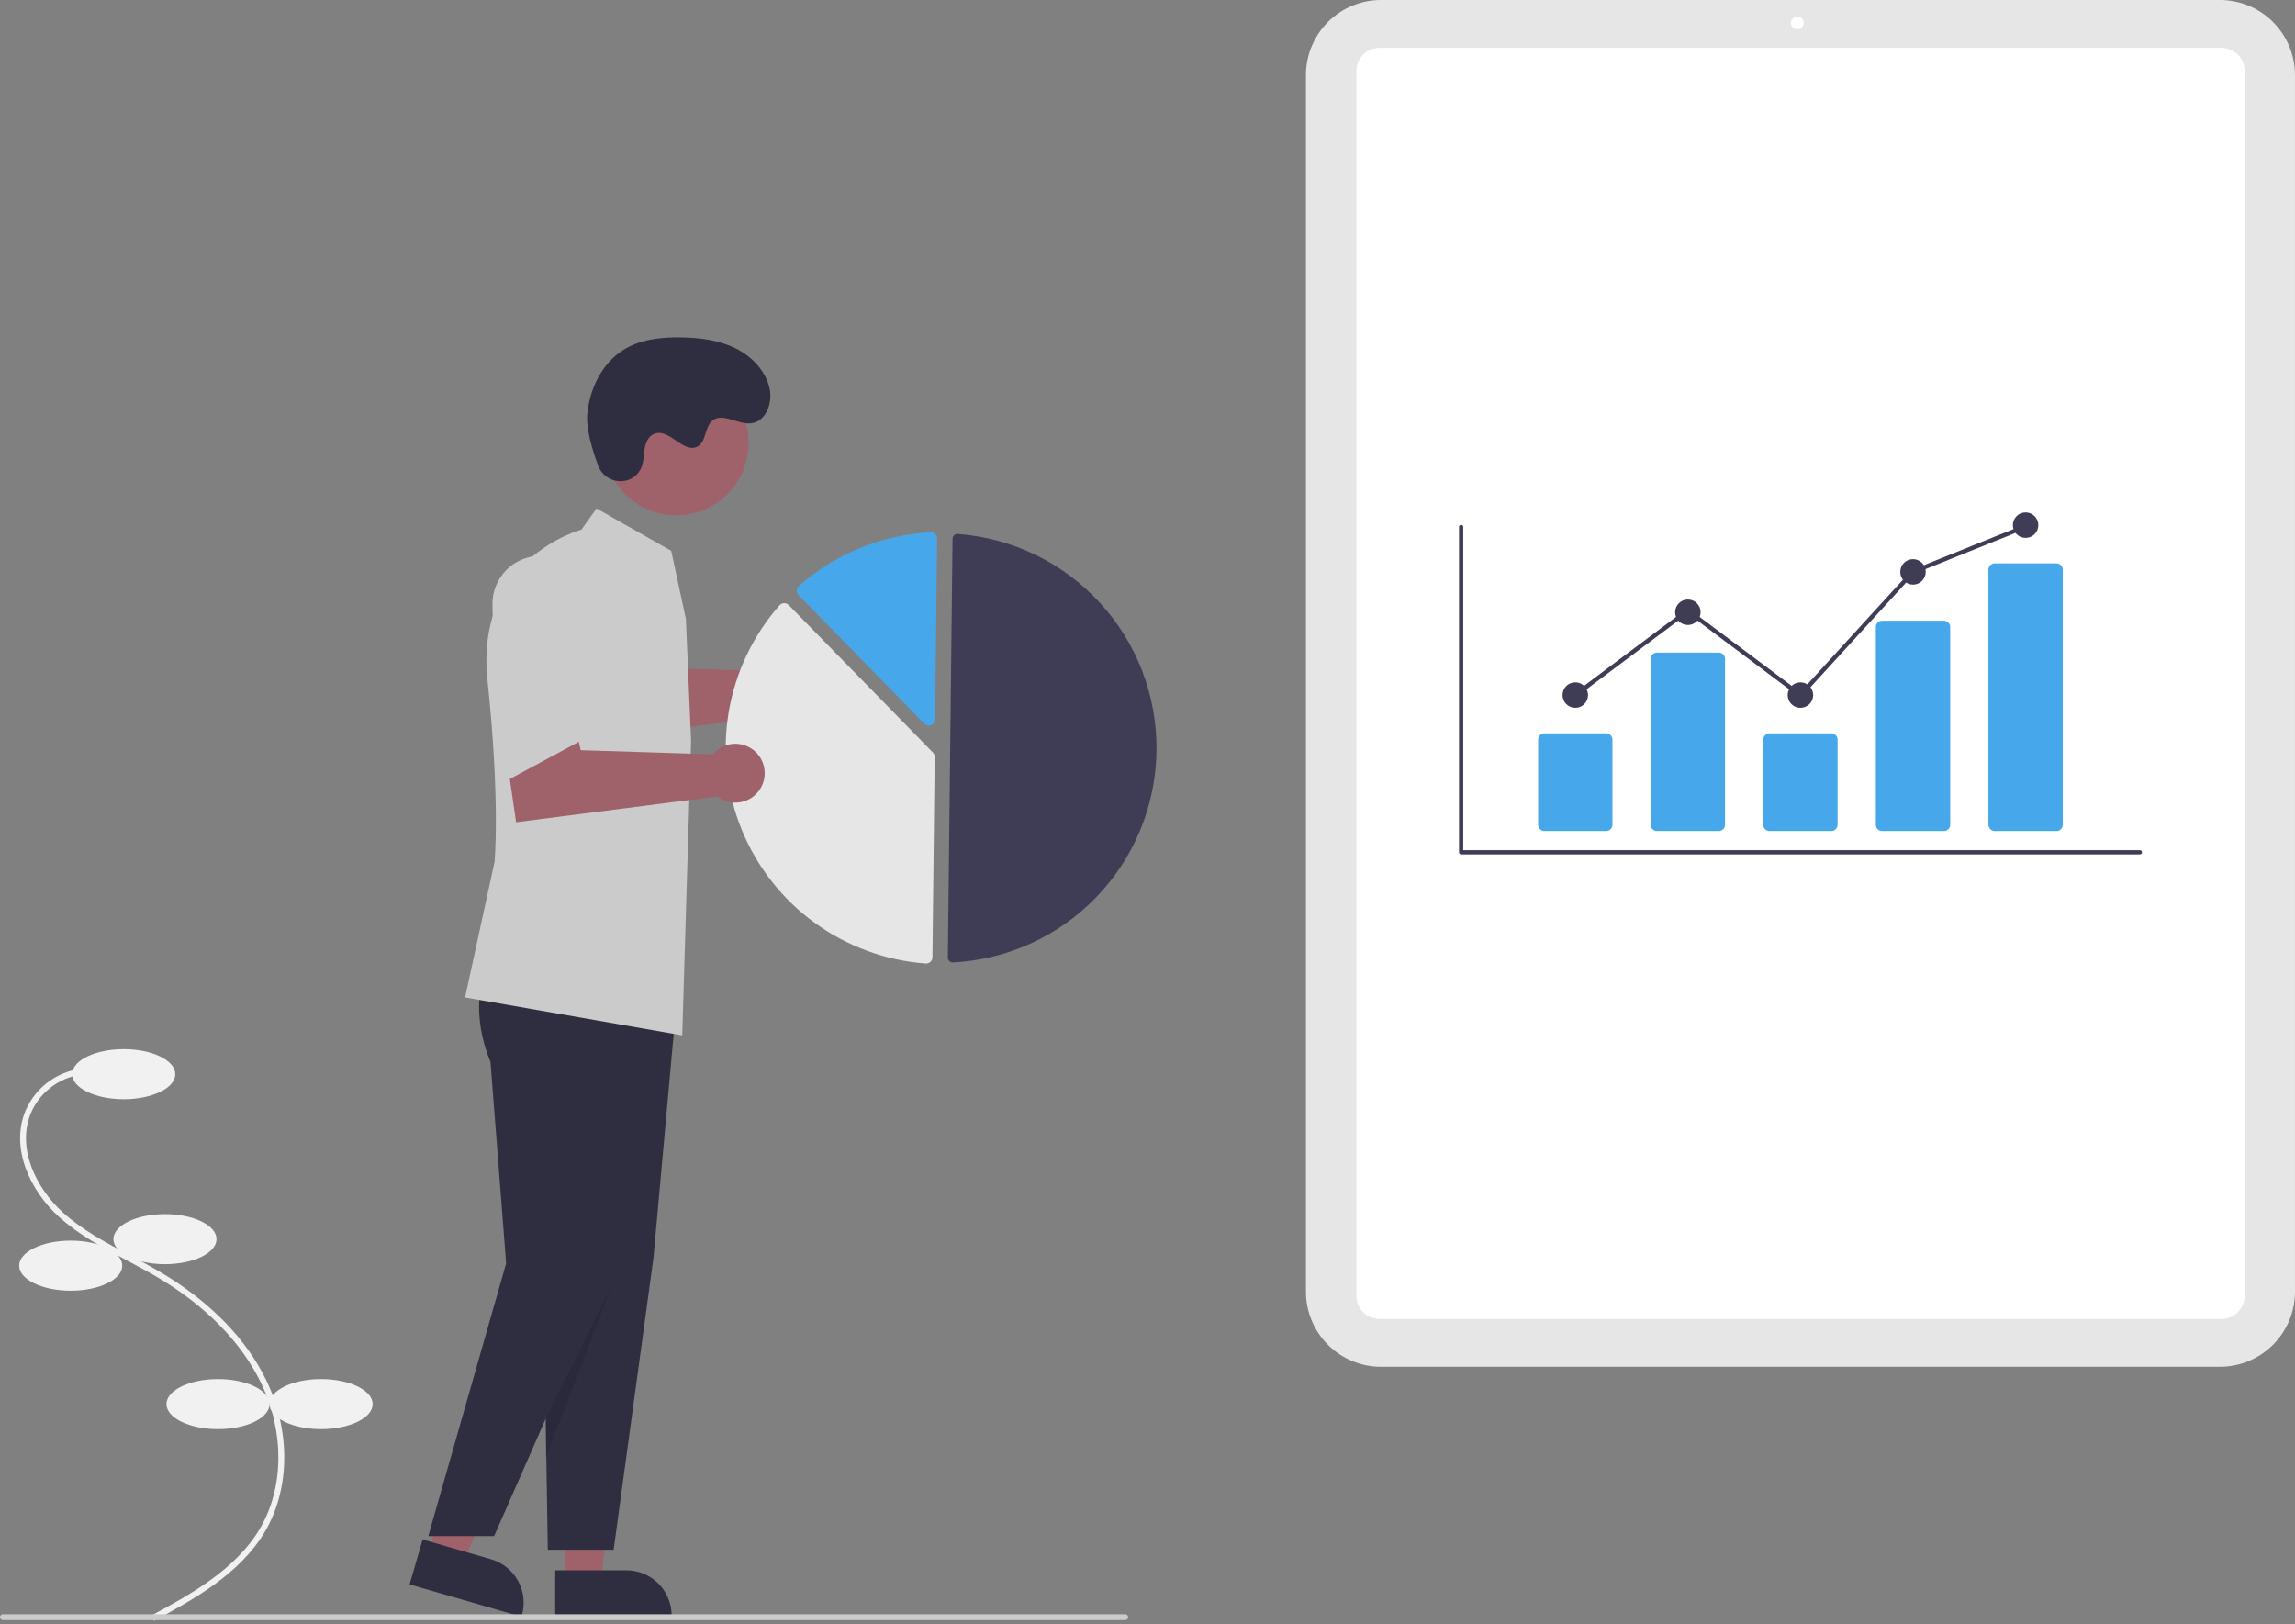 <svg fill="none" height="92" viewBox="0 0 130 92" width="130" xmlns="http://www.w3.org/2000/svg" xmlns:xlink="http://www.w3.org/1999/xlink"><rect x="0" y="0" width="130" height="92" fill="#808080" stroke="none"/><clipPath id="a"><path d="m0 0h130v91.809h-130z"/></clipPath><g clip-path="url(#a)"><g fill="#f1f1f1"><path d="m8.723 91.809-.159-.293c2.128-1.151 4.776-2.583 6.16-4.933 1.364-2.317 1.394-5.463.08-8.211-1.119-2.338-3.173-4.434-5.942-6.059-.546-.321-1.119-.624-1.674-.918-1.34-.71-2.726-1.445-3.868-2.487-1.574-1.435-2.764-3.843-1.877-5.988.292-.685.77-1.274 1.38-1.701.61-.427 1.327-.674 2.07-.713l.019.333c-.681.036-1.338.262-1.897.653-.559.391-.997.93-1.265 1.557-.825 1.993.307 4.256 1.794 5.612 1.111 1.013 2.478 1.738 3.8 2.438.558.295 1.134.601 1.686.925 2.826 1.659 4.927 3.804 6.074 6.203 1.361 2.847 1.326 6.113-.093 8.524-1.43 2.43-4.124 3.887-6.288 5.058z"/><path d="m7.009 62.264c1.613 0 2.92-.635 2.92-1.418 0-.783-1.307-1.418-2.92-1.418s-2.92.635-2.92 1.418c0 .783 1.307 1.418 2.92 1.418z"/><path d="m9.345 71.607c1.613 0 2.92-.635 2.92-1.418 0-.783-1.307-1.418-2.92-1.418-1.613 0-2.92.635-2.92 1.418 0 .783 1.307 1.418 2.92 1.418z"/><path d="m4.006 73.109c1.613 0 2.92-.635 2.92-1.418s-1.307-1.418-2.92-1.418-2.92.635-2.92 1.418 1.307 1.418 2.92 1.418z"/><path d="m12.349 80.951c1.613 0 2.92-.635 2.92-1.418 0-.783-1.307-1.418-2.92-1.418s-2.92.635-2.92 1.418c0 .783 1.307 1.418 2.92 1.418z"/><path d="m18.188 80.951c1.613 0 2.92-.635 2.92-1.418 0-.783-1.307-1.418-2.92-1.418s-2.92.635-2.92 1.418c0 .783 1.307 1.418 2.92 1.418z"/></g><path d="m125.75 77.419h-47.525c-1.126-.001-2.206-.449-3.003-1.246s-1.245-1.877-1.246-3.003v-68.922c.001-1.126.449-2.206 1.246-3.003.796-.797 1.876-1.245 3.003-1.246h47.525c1.127.001 2.206.449 3.003 1.246.796.797 1.245 1.876 1.246 3.003v68.922c-.001 1.126-.45 2.206-1.246 3.003-.797.796-1.876 1.244-3.003 1.246z" fill="#e6e6e6"/><path d="m125.836 74.708h-47.692c-.347-0-.68-.139-.926-.384-.245-.245-.384-.578-.384-.926v-69.378c0-.347.139-.68.384-.926.246-.246.579-.384.926-.384h47.692c.347 0.0.68.139.926.384.245.246.383.578.384.926v69.378c-.001.347-.139.68-.384.926-.246.245-.579.384-.926.384z" fill="#fff"/><path d="m101.808 1.663c.199 0 .361-.162.361-.361 0-.2-.162-.361-.361-.361-.2 0-.362.162-.362.361 0 .2.162.361.362.361z" fill="#fff"/><path d="m121.212 48.395h-38.446c-.032 0-.062-.013-.085-.035-.023-.022-.035-.053-.035-.085v-18.427c0-.032.013-.062.035-.085.023-.023.053-.035.085-.035s.062.013.085.035.035.053.035.085v18.307h38.326c.032 0.0.062.013.085.035.022.023.035.053.035.085 0 .032-.013.062-.035.085-.023.022-.053.035-.085.035z" fill="#3f3d56"/><path d="m90.981 47.072h-3.497c-.095-0-.185-.038-.252-.105-.067-.067-.105-.158-.105-.253v-4.82c0-.095.038-.185.105-.252.067-.067.158-.105.252-.105h3.497c.095 0.0.185.038.252.105.067.067.105.158.105.252v4.82c-0.0.095-.038.185-.105.253-.067.067-.158.105-.252.105z" fill="#47a7eb"/><path d="m97.358 47.072h-3.497c-.095-0-.185-.038-.253-.105-.067-.067-.105-.158-.105-.253v-9.393c0-.095.038-.185.105-.252.067-.067.158-.105.253-.105h3.497c.095 0.0.185.038.252.105.067.067.105.158.105.252v9.393c-0.0.095-.038.185-.105.253-.067.067-.158.105-.252.105z" fill="#47a7eb"/><path d="m103.733 47.072h-3.497c-.095-0-.185-.038-.252-.105-.067-.067-.105-.158-.105-.253v-4.82c0-.095.038-.185.105-.252.067-.067.157-.105.252-.105h3.497c.095 0.0.185.038.252.105.067.067.105.158.105.252v4.82c0 .095-.038.185-.105.253-.067.067-.157.105-.252.105z" fill="#47a7eb"/><path d="m110.111 47.072h-3.497c-.093.002-.182-.033-.249-.097-.067-.064-.106-.152-.108-.244v-11.23c.002-.092.041-.18.108-.244s.156-.099.249-.097h3.497c.092-.002.182.033.249.097s.106.152.108.244v11.23c-.002.092-.041.18-.108.244-.067.064-.157.099-.249.097z" fill="#47a7eb"/><path d="m116.488 47.072h-3.497c-.095-0-.186-.038-.252-.105-.067-.067-.105-.158-.105-.253v-14.446c0-.095.038-.185.105-.252.066-.067.157-.105.252-.105h3.497c.094 0.0.185.038.252.105.067.067.105.158.105.252v14.446c0 .095-.038.185-.105.253-.067.067-.158.105-.252.105z" fill="#47a7eb"/><g fill="#3f3d56"><path d="m89.232 40.093c.399 0 .722-.323.722-.722s-.323-.722-.722-.722-.722.323-.722.722.323.722.722.722z"/><path d="m95.609 35.401c.399 0 .722-.323.722-.722s-.323-.722-.722-.722-.722.323-.722.722.323.722.722.722z"/><path d="m101.985 40.093c.398 0 .722-.323.722-.722s-.324-.722-.722-.722c-.399 0-.722.323-.722.722s.323.722.722.722z"/><path d="m108.362 33.115c.398 0 .721-.323.721-.722s-.323-.722-.721-.722c-.399 0-.722.323-.722.722s.323.722.722.722z"/><path d="m114.739 30.468c.399 0 .722-.323.722-.722s-.323-.722-.722-.722c-.398 0-.721.323-.721.722s.323.722.721.722z"/><path d="m102 39.533-6.392-4.788-6.305 4.722-.144-.193 6.449-4.831 6.362 4.765 6.322-6.918.025-.01 6.377-2.569.09.223-6.351 2.559z"/></g><path d="m45.822 37.456c-.244-0-.485.053-.706.157-.221.103-.417.254-.573.441l-7.477-.234-.293-1.26-3.869 1.888.501 3.452 11.394-1.459c.21.163.455.273.716.322.261.049.53.035.784-.041.254-.076.487-.212.678-.396.192-.184.336-.411.422-.662.086-.251.111-.519.072-.782-.038-.263-.139-.512-.293-.728-.154-.216-.358-.392-.594-.513s-.498-.185-.763-.185z" fill="#9f616a"/><path d="m31.973 89.614h2.046l.973-7.89-3.019 0z" fill="#9f616a"/><path d="m31.451 88.946 4.028-0h0c.681 0 1.334.271 1.815.752.481.481.752 1.134.752 1.815v.083l-6.596 0z" fill="#2f2e41"/><path d="m24.255 87.987 1.965.568 3.125-7.31-2.9-.838z" fill="#9f616a"/><path d="m23.939 87.201 3.87 1.118 0.0 0c.654.189 1.206.63 1.535 1.226.329.596.407 1.298.218 1.953l-.023.08-6.337-1.831z" fill="#2f2e41"/><path d="m29.462 55.353s-.728 2.03.42 4.8l.886 11.407.262 16.223h3.729l2.257-16.539 1.355-14.996z" fill="#2f2e41"/><path d="m27.364 55.353s-.728 2.03.42 4.8l.886 11.407-4.41 15.451h3.729l6.929-15.766 1.355-14.996z" fill="#2f2e41"/><path d="m38.304 29.189c2.263 0 4.098-1.835 4.098-4.098s-1.835-4.098-4.098-4.098-4.098 1.835-4.098 4.098 1.835 4.098 4.098 4.098z" fill="#9f616a"/><path d="m38.852 35.059-.831-3.859-4.229-2.401-.858 1.2s-6.051 1.59-5.319 8.538c.732 6.948.398 10.285.398 10.285l-1.669 7.675s.514.088 12.302 2.148l.501-16.685z" fill="#cbcbcb"/><path d="m34.749 72.609-3.84 7.757v2.224z" fill="#000" opacity=".1"/><path d="m33.885 26.387c.391 1.046 1.869 1.191 2.391.204.041-.077.074-.157.099-.24.143-.474.053-.997.317-1.451.064-.114.156-.209.268-.277.877-.517 1.74 1.124 2.556.665.5-.281.393-1.099.838-1.462.587-.478 1.436.234 2.189.153.838-.09 1.234-1.152 1.052-1.975-.222-1.004-1.007-1.818-1.929-2.274-.921-.456-1.968-.593-2.995-.619-1.167-.029-2.389.095-3.376.719-1.2.759-1.877 2.171-2.026 3.584-.091.859.298 2.118.618 2.973z" fill="#2f2e41"/><path d="m53.967 54.516c.006 0 .012-0.0.018-0 3.087-.162 5.998-1.493 8.139-3.724 2.141-2.231 3.352-5.193 3.386-8.284.035-3.091-1.109-6.08-3.2-8.358-2.09-2.278-4.97-3.674-8.053-3.905-.038-.003-.076.002-.113.014-.036.013-.069.032-.097.058-.028.025-.05.057-.066.091-.015.035-.024.072-.024.11l-.266 23.717c-.001.074.028.145.08.197.052.053.122.083.196.084z" fill="#3f3d56"/><path d="m44.429 34.166c.095.001.185.04.251.107l8.165 8.35c.033.033.059.073.076.116.018.043.026.09.025.137l-.127 11.349c-0.0.049-.011.097-.031.141-.02.044-.049.084-.085.117-.036.033-.079.059-.125.075s-.096.022-.144.019c-2.27-.17-4.448-.97-6.289-2.309-1.841-1.339-3.271-3.166-4.131-5.274-.86-2.108-1.115-4.414-.737-6.659.379-2.245 1.375-4.34 2.879-6.049.033-.037.072-.067.117-.087.045-.021.093-.032.142-.034.004-0.0.009-0.0.013 0z" fill="#e6e6e6"/><path d="m52.73 30.147c.091.001.178.037.244.1.035.034.063.074.082.119.019.045.028.093.028.142l-.115 10.24c-.001.07-.022.139-.062.197s-.096.103-.161.13c-.066.026-.137.033-.206.018s-.132-.049-.181-.1l-7.125-7.286c-.033-.034-.059-.073-.076-.117-.017-.043-.026-.09-.025-.137.001-.047.01-.093.029-.136.018-.043.045-.082.079-.115.004-.004.009-.008.013-.012 2.072-1.824 4.699-2.896 7.456-3.042.007-0.0.015-.001.022-0z" fill="#47a7eb"/><path d="m41.651 42.128c-.244-0-.485.053-.706.157-.221.103-.417.254-.573.441l-7.477-.234-.293-1.26-3.869 1.888.501 3.452 11.394-1.459c.21.163.455.273.716.322.261.049.53.035.784-.041.254-.076.487-.212.678-.396.192-.184.336-.411.422-.662.086-.251.111-.519.072-.782-.038-.263-.139-.512-.293-.729s-.358-.392-.594-.513-.498-.185-.763-.185z" fill="#9f616a"/><path d="m28.103 44.541-.208-10.284c-.007-.36.057-.718.189-1.052.132-.335.329-.64.579-.899.251-.258.55-.464.881-.606.331-.142.686-.217 1.046-.221s.717.064 1.051.199.637.335.893.589.459.555.598.887c.139.332.21.689.21 1.048v7.516z" fill="#cbcbcb"/><path d="m63.737 91.769h-63.571c-.044 0-.087-.018-.118-.049s-.049-.074-.049-.118c0-.044.018-.087.049-.118s.074-.049.118-.049h63.571c.044 0 .087.018.118.049s.049.074.049.118c0 .044-.018.087-.049.118s-.074.049-.118.049z" fill="#cbcbcb"/></g></svg>